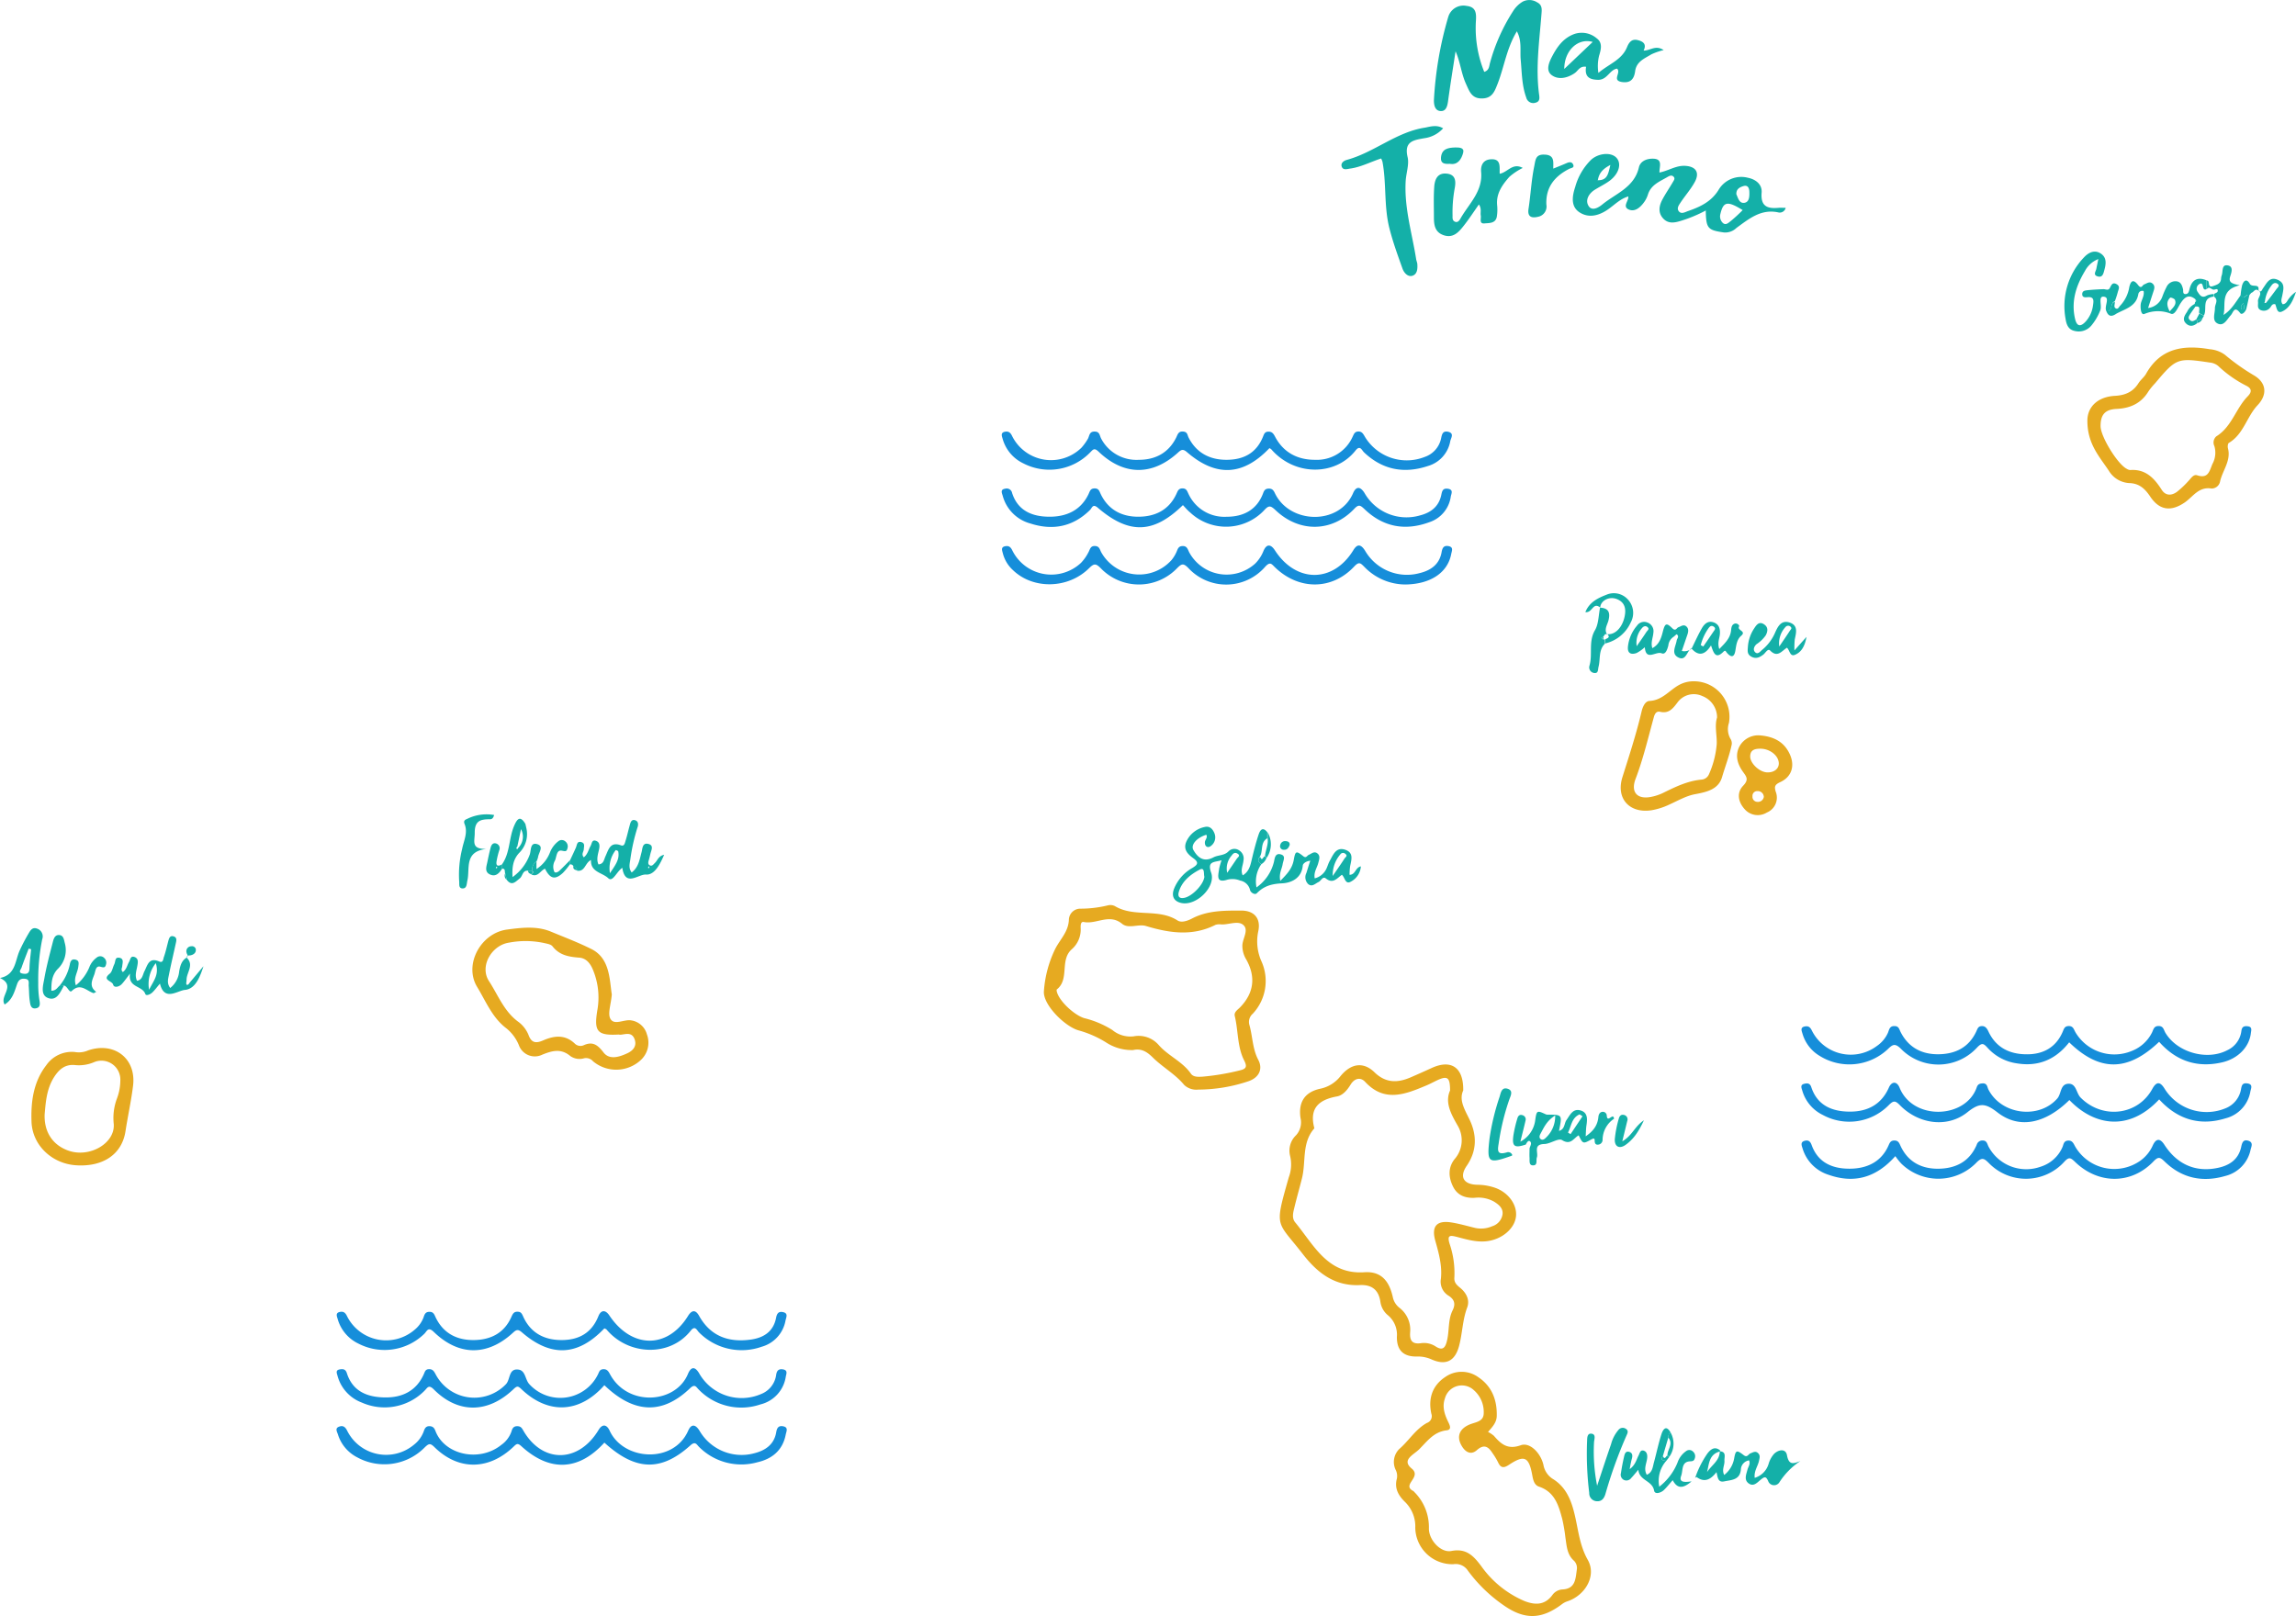 <svg xmlns="http://www.w3.org/2000/svg" viewBox="0 0 581.24 409.22"><g id="Livello_2" data-name="Livello 2"><g id="Livello_1-2" data-name="Livello 1"><path d="M370.42,276.11c-1.11,2.42.32,4.74,1.54,7.26,1.92,3.93,2,7.92-.62,11.78-2,2.87-.82,4.8,2.72,4.85a14.19,14.19,0,0,1,4.36.74c3.3,1.13,5.54,4.1,5.38,7-.14,2.76-2.62,5.32-5.91,6.25-3.12.89-6.08,0-9-.77-1.85-.48-2.61-.5-1.9,1.78a22.84,22.84,0,0,1,1.19,8.45c-.11,1.3.57,1.91,1.46,2.64,1.54,1.26,2.51,3.05,1.78,5-1.17,3.1-1.19,6.38-2,9.53-1,4-3.33,5.23-7,3.61a8.39,8.39,0,0,0-3.7-.74c-3.42.07-5.16-1.56-5.09-5.05a6.41,6.41,0,0,0-2.33-5.45,5.32,5.32,0,0,1-1.84-3.3c-.42-3-2.11-4.44-5.21-4.29-6.36.3-10.72-3.06-14.42-7.83-6.68-8.61-7.28-6.41-3.57-19.45a9.33,9.33,0,0,0,.32-5.49,5.39,5.39,0,0,1,1.53-5.18,4.84,4.84,0,0,0,1.12-4.36c-.59-4,1.07-6.55,4.94-7.4a8.74,8.74,0,0,0,5.16-3.17c2.61-3.22,5.77-3.78,8.63-1s5.88,2.7,9.18,1.27c1.81-.78,3.61-1.59,5.41-2.41C367.39,268.22,370.52,270.29,370.42,276.11Zm-3.33,0c0-3.36-.68-3.78-3.32-2.54-1,.47-1.94,1-2.94,1.39-5.23,2.2-10.4,4.18-15.22-1-1.22-1.32-2.74-.9-3.7.68-.86,1.4-2,2.76-3.5,3-4.68.86-7,3.09-5.67,8.06-3.25,3.67-2.08,8.44-3.14,12.66-.65,2.58-1.39,5.14-2,7.72-.29,1.16-.54,2.45.28,3.44,4.74,5.72,8.17,13.25,17.51,12.63,4.43-.3,6.33,2.42,7.2,6.27a4.59,4.59,0,0,0,1.67,2.72,7,7,0,0,1,2.72,6.25c-.13,2,.47,3,2.63,2.74a5.38,5.38,0,0,1,3.72.74c2,1.35,2.6.25,3-1.48.59-2.49.22-5.18,1.38-7.54.81-1.62.54-2.78-1-3.76a4.14,4.14,0,0,1-1.94-4.3c.35-3.31-.53-6.47-1.42-9.61-1-3.6.28-5.21,4-4.65,2,.31,4,.89,6.05,1.39a7,7,0,0,0,4.35-.42,3.73,3.73,0,0,0,2.62-3c.2-1.6-1-2.51-2.18-3.25a8.12,8.12,0,0,0-4.87-.95c-2.36.12-4.35-.6-5.45-2.79-1.18-2.35-1.34-4.84.36-7A7.23,7.23,0,0,0,369,285C367.29,282,365.75,279.16,367.09,276.12Z" style="fill:#e6aa21"/><path d="M376.7,362.58a7.72,7.72,0,0,1,1.5,1c1.81,2.11,3.5,3.56,6.8,2.37,2.26-.81,5,1.9,5.72,4.95a5.28,5.28,0,0,0,2.54,3.68c3.12,2,4.45,5.15,5.29,8.6,1,4,1.25,8,3.4,11.8,2.28,4-.61,9-5.18,10.5a4.53,4.53,0,0,0-1.29.67c-5.27,4-9.6,4.05-15,.21a38.1,38.1,0,0,1-8.87-8.64,3.67,3.67,0,0,0-3.7-1.64,9.41,9.41,0,0,1-9.63-9.19,8.64,8.64,0,0,0-2.66-6.64c-1.68-1.65-2.64-3.46-2-5.82a3.41,3.41,0,0,0-.32-2.28,4.61,4.61,0,0,1,.94-5.25c2.44-2.1,4.09-5,7-6.6a1.8,1.8,0,0,0,1.11-2.32c-.84-3.86.24-7.14,3.54-9.32a7.21,7.21,0,0,1,8.39.09c3.38,2.28,4.71,5.71,4.63,9.71C378.91,360.18,377.79,361.34,376.7,362.58Zm22.48,34.87a2.59,2.59,0,0,0-.67-2.2c-1.84-1.59-1.89-3.79-2.22-5.91a42.76,42.76,0,0,0-.79-4.66c-.92-3.46-1.89-6.89-5.89-8.24-1.22-.41-1.49-1.68-1.71-2.89-.85-4.67-2-5.22-5.87-2.66-1.26.83-2.09.94-2.78-.59a16,16,0,0,0-1.37-2.28c-1-1.58-2.09-2.52-4-.83-1.56,1.39-3,.41-3.86-1.1-1.45-2.47-.46-4.59,2.59-5.6,1.43-.47,3-.74,3-2.7a7.32,7.32,0,0,0-2.5-5.78,4.44,4.44,0,0,0-7.33,2.11c-.7,2-.14,3.86.72,5.69.4.85,1.22,2.2-.29,2.37-3.27.39-4.9,2.77-6.94,4.8-1.45,1.44-4.55,2.68-1.89,4.88s-2.68,4.11.41,5.69c.08,0,.14.14.21.21a12.56,12.56,0,0,1,3.73,9.32c0,2.87,3,6.17,5.69,5.65,3.77-.74,5.6,1.23,7.53,3.79a25.86,25.86,0,0,0,10.89,8.85c2.64,1.05,5.19,1.19,7.15-1.49a3.38,3.38,0,0,1,2.52-1.41C398.85,402.32,398.85,399.78,399.18,397.45Z" style="fill:#e6aa21"/><path d="M286.84,265.89a11.89,11.89,0,0,1-6.94-2,26.46,26.46,0,0,0-6.91-3c-3.44-1-9-6.5-8.72-9.9a28.94,28.94,0,0,1,2.93-10.85c1.25-2.37,3.25-4.23,3.39-7.21a2.89,2.89,0,0,1,2.92-2.84,29.64,29.64,0,0,0,7-.85,2.56,2.56,0,0,1,1.73.2c4.88,2.93,11,.5,15.85,3.63,1,.65,2.53.11,3.7-.5,3.92-2.05,8.21-2,12.43-2,3.31,0,5,2,4.32,5.21a12.37,12.37,0,0,0,.8,7.64,12.12,12.12,0,0,1-2.19,13.26,2.75,2.75,0,0,0-.86,2.86c.83,2.91.76,6,2.24,8.81,1.24,2.36.19,4.49-2.41,5.41a40.22,40.22,0,0,1-12.78,2.14,4.47,4.47,0,0,1-3.57-1.19c-2.29-2.78-5.48-4.48-8-7C290.32,266.3,288.92,265.42,286.84,265.89Zm17.53,6.74A60.34,60.34,0,0,0,314,271c1.65-.4,1.67-1.06.95-2.51-1.76-3.49-1.46-7.49-2.36-11.2-.25-1,.68-1.56,1.3-2.18,3.51-3.58,4.09-7.7,1.62-12.12a6.7,6.7,0,0,1-1-3.65c.09-1.77,1.73-3.93.17-5.18-1.35-1.08-3.62,0-5.49-.08a3.4,3.4,0,0,0-1.47.1c-5.83,2.95-11.67,2.09-17.61.3-1.93-.59-4.39.8-6.06-.57-3.24-2.66-6.49.2-9.69-.45-.83-.16-.81.93-.78,1.62a6.62,6.62,0,0,1-2.25,5.28c-3.14,2.77-.47,7.61-3.84,10.22,0,0,0,.19,0,.29.42,2.48,4.5,6.2,7,6.94a24,24,0,0,1,7.1,3,7.13,7.13,0,0,0,5.42,1.6,6.72,6.72,0,0,1,6.38,2.27c2.42,2.73,6,4.13,8.13,7.24C302.18,272.77,303.36,272.67,304.37,272.63Z" style="fill:#e6aa21"/><path d="M154.88,251.82c-.21,2.56-1.1,4.85-.34,6.18,1,1.71,3.42.07,5.22.37a4.85,4.85,0,0,1,4,3.52,6,6,0,0,1-1.54,6.53,9.15,9.15,0,0,1-12.08.32,2.34,2.34,0,0,0-2.31-.76,4.08,4.08,0,0,1-3.42-.55c-2.36-2-4.59-1.4-7.12-.38a4.28,4.28,0,0,1-5.92-2.36,10.68,10.68,0,0,0-3.11-4.25c-3.63-2.71-5.24-6.87-7.45-10.5-3.48-5.69.91-13.67,7.53-14.56,3.75-.5,7.57-.95,11.1.51s7,2.78,10.32,4.44C154.41,242.68,154.29,248,154.88,251.82Zm1.9,10.13c-5.56.32-6.45-.68-5.57-6.09a18.27,18.27,0,0,0-1.16-10.43c-.67-1.56-1.7-2.81-3.4-2.94-2.62-.21-5-.58-6.78-2.87-.41-.53-1.41-.66-2.16-.84a22.33,22.33,0,0,0-8.81-.1c-4.46.65-7.54,6-5.13,9.72,2.28,3.49,3.78,7.58,7.3,10.23a7.78,7.78,0,0,1,2.73,3.44c.7,1.93,1.78,2.21,3.66,1.39,2.72-1.19,5.5-1.6,8,.74a2.05,2.05,0,0,0,2.21.51c2.35-1.1,3.62-.16,5.12,1.79s4,1.14,6,.21c1.41-.65,2.49-1.78,1.87-3.54C159.88,261,158,262.09,156.78,262Z" style="fill:#e6aa21"/><path d="M528.43,106.48c0-3.3,2.44-6,7-6.25,2.58-.14,4.54-1,5.92-3.18.57-.91,1.52-1.59,2-2.52,3.69-6.46,9.51-7.22,16.05-6.1a7.56,7.56,0,0,1,3.84,1.4,54.29,54.29,0,0,0,7.46,5.28c3,1.82,3.39,4.76.82,7.49-2.77,2.94-3.55,7.36-7.28,9.55-.26.16-.34.93-.23,1.35.84,3.17-1.38,5.62-2,8.46a2.18,2.18,0,0,1-2.17,1.74c-3.18-.52-4.62,2-6.68,3.47-3.51,2.44-6.47,2.11-8.83-1.44-1.35-2-2.77-3.35-5.38-3.41a6.43,6.43,0,0,1-5.1-3.14C531.49,115.63,528.4,112.4,528.43,106.48Zm3.34,1.43c0,2.65,4.33,9.67,6.64,10.81a1.86,1.86,0,0,0,.83.3c3.93-.3,6.13,2.07,8,5,1,1.57,2.51,1.5,3.85.53a23.72,23.72,0,0,0,3-2.85c.61-.64,1.2-1.65,2.13-1.35,2.79.91,3.09-1,3.86-2.86a5.94,5.94,0,0,0,.5-4.53,2.07,2.07,0,0,1,.49-2.47c3.92-2.42,4.93-7.07,7.95-10.14,1.2-1.23.92-2.06-.45-2.72a29.79,29.79,0,0,1-7-4.94,3.91,3.91,0,0,0-2.15-.89c-8.21-1.23-8.5-1.12-13.84,5.24a16.36,16.36,0,0,0-1.69,2.06c-1.87,3.07-4.64,4.3-8.16,4.45C532.85,103.7,531.75,105.07,531.77,107.91Z" style="fill:#e6aa21"/><path d="M153,336.36c-6.67,7-13.49,7.4-20.88,1-1.09-.95-1.54-.55-2.36.2-6.43,5.85-13.63,5.81-19.94-.3-1.46-1.41-1.73-.17-2.4.47A14.41,14.41,0,0,1,90.7,340.2a9.87,9.87,0,0,1-5.2-6.15c-.2-.72-.67-1.62.58-1.86.86-.16,1.34.17,1.77,1.08A11.06,11.06,0,0,0,105,336.68a7.41,7.41,0,0,0,2.22-3.09c.27-.83.5-1.43,1.54-1.42s1.21.77,1.56,1.48c1.94,4,5.38,5.71,9.62,5.67s7.68-1.73,9.5-5.82c.36-.79.62-1.41,1.63-1.35.85,0,1.08.56,1.39,1.25,1.89,4.17,5.4,5.94,9.76,5.92s7.57-1.81,9.27-6.05c.64-1.59,1.77-1.68,2.77-.18,5.66,8.46,14.73,8.52,19.92.12.92-1.49,1.9-1.66,2.81,0,2.9,5.16,7.46,6.75,13,6,3.29-.44,5.8-2,6.48-5.53.21-1.09.62-1.66,1.72-1.44,1.43.27.83,1.33.67,2.12a8.43,8.43,0,0,1-6.06,6.66A15.19,15.19,0,0,1,177,337.42c-.59-.55-1-1.94-2.17-.44-5.3,6.69-15.81,6.23-21.29-.34C153.39,336.5,153.17,336.45,153,336.36Z" style="fill:#168eda"/><path d="M321.36,113.48c-6.67,7-13.49,7.39-20.88,1-1.09-.94-1.53-.54-2.36.21-6.47,5.83-13.64,5.76-20-.32-1.16-1.11-1.44-.48-2.19.24a14.36,14.36,0,0,1-16.89,2.71,9.79,9.79,0,0,1-5.2-6.14c-.19-.7-.65-1.65.61-1.87.85-.14,1.34.18,1.77,1.1a11,11,0,0,0,17.57,2.94,13.65,13.65,0,0,0,1.55-2.13c.49-.75.33-2,1.81-1.94,1.28,0,1.22,1.07,1.62,1.79a10.09,10.09,0,0,0,9.55,5.36c4.13,0,7.46-1.73,9.4-5.55.42-.81.53-1.68,1.74-1.61s1.09.88,1.46,1.57c2,3.88,5.41,5.63,9.69,5.59s7.46-1.75,9.11-5.82c.28-.68.43-1.27,1.32-1.31s1.29.4,1.72,1.22c2.13,4.07,5.72,5.93,10.18,5.91a9.9,9.9,0,0,0,9.5-5.88c.31-.63.49-1.25,1.39-1.29s1.25.55,1.67,1.29a12.37,12.37,0,0,0,15.17,5.15,6.3,6.3,0,0,0,4.14-4.65c.23-1.06.38-2,1.76-1.73,1.67.37.73,1.61.57,2.39a8,8,0,0,1-5.66,6.29c-6,2-11.47,1-16.17-3.46-.59-.56-1-1.94-2.17-.44-5.09,6.43-15.37,6.51-21.31-.33A1.62,1.62,0,0,0,321.36,113.48Z" style="fill:#168eda"/><path d="M523.82,263.93c-3.37,4.31-7.74,6.23-13.23,5.33a12.31,12.31,0,0,1-7.43-3.94c-1-1.1-1.4-1.36-2.63-.1a13.28,13.28,0,0,1-19.31.34c-1.58-1.56-2.18-1-3.41.19a14.21,14.21,0,0,1-17.26,1.55,9.67,9.67,0,0,1-4.23-5.51c-.19-.69-.69-1.63.57-1.88.84-.16,1.32.1,1.77,1a11,11,0,0,0,16.47,3.95,8,8,0,0,0,2.82-3.37c.32-.81.42-1.73,1.68-1.67,1.06,0,1.16.8,1.52,1.51,2,3.93,5.39,5.69,9.66,5.62s7.66-1.77,9.52-5.83c.3-.66.45-1.25,1.34-1.3s1.33.57,1.69,1.33c1.94,4.17,5.47,5.84,9.83,5.81,4.19,0,7.42-1.86,9.07-5.9.28-.7.49-1.2,1.37-1.25,1.23-.06,1.36.88,1.8,1.62a11.46,11.46,0,0,0,14.17,4.71,9.65,9.65,0,0,0,5.17-4.65c.38-.77.47-1.7,1.7-1.69s1.28,1,1.72,1.73c3,5,10.56,7.1,15.7,4.38a6.19,6.19,0,0,0,3.52-4.83c.13-1.06.62-1.32,1.56-1.22,1.27.13.93,1,.84,1.77-.4,3.47-3.23,6.42-7.22,7.36-6.35,1.48-11.69-.32-16-5.19C538.65,271.38,531.54,271.43,523.82,263.93Z" style="fill:#168eda"/><path d="M153,365.29c-6.47,7.14-13.83,7.47-21,.92-.95-.87-1.24-.62-2,.12-6.28,6-13.95,6.05-20,.12-1.09-1.08-1.44-.93-2.43,0A14.32,14.32,0,0,1,90.4,369a9.76,9.76,0,0,1-4.84-5.74c-.19-.66-.86-1.59.26-2,.92-.36,1.54-.05,2.06,1a11,11,0,0,0,16.94,3.54,7.51,7.51,0,0,0,2.43-3.3c.27-.8.55-1.44,1.59-1.37.86.06,1.16.59,1.42,1.27,2.32,6,11.09,7.93,16.63,3.48a6.94,6.94,0,0,0,2.62-3.5c.2-.73.54-1.25,1.4-1.25s1.14.36,1.54,1.06c4.82,8.41,14,8.32,19.08-.11.95-1.58,2.06-1.42,2.8.18,3.5,7.6,16.19,8.44,19.89,0,.76-1.74,1.85-1.68,2.91.1A12.32,12.32,0,0,0,190.89,368c2.85-.71,5.09-2.21,5.62-5.37.18-1.06.58-1.69,1.72-1.48,1.44.27.83,1.32.68,2.11-.78,4-3.46,6.15-7.16,7A15.11,15.11,0,0,1,177,366.41c-.65-.62-.95-1.58-2.24-.41C167.34,372.68,160.85,372.46,153,365.29Z" style="fill:#168eda"/><path d="M355.75,148a14.5,14.5,0,0,1-10.32-4.42c-1-1-1.36-1.46-2.62-.12-5.62,6-14,6-20,.23-.92-.88-1.25-1.59-2.56-.14a13.06,13.06,0,0,1-19.42.28c-1.25-1.28-1.71-1.1-2.86.06a13.39,13.39,0,0,1-19.35-.05c-1.21-1.19-1.66-1.19-2.88,0-5.29,5.29-14.18,5.46-19.29.54a8.68,8.68,0,0,1-2.57-4.24c-.18-.75-.6-1.63.65-1.84.88-.15,1.34.23,1.76,1.11a11,11,0,0,0,17.37,3.11,11.16,11.16,0,0,0,1.86-2.63c.43-.74.48-1.72,1.74-1.63,1.06.07,1.15.88,1.51,1.56a11,11,0,0,0,17.8,2,9.09,9.09,0,0,0,1.24-2c.33-.72.44-1.49,1.5-1.55,1.22-.07,1.35.83,1.76,1.62a10.77,10.77,0,0,0,16.69,2.81,9.36,9.36,0,0,0,2.09-3.18c.8-1.89,1.89-1.73,2.91-.15,5.36,8.26,14.69,8.28,19.81,0,1-1.68,1.91-1.64,3,.07a12.25,12.25,0,0,0,13.74,5.7c2.87-.68,5.09-2.2,5.64-5.34.18-1,.5-1.72,1.67-1.53,1.46.23.89,1.26.75,2.07C366.45,145,362.17,147.92,355.75,148Z" style="fill:#168eda"/><path d="M479.81,292.75c-4.86,5.47-10.41,7-16.88,4.73a10,10,0,0,1-6.61-6.7c-.22-.71-.62-1.62.57-1.92.88-.22,1.38.1,1.73,1.07,1.6,4.46,5.23,6,9.57,6s8.08-1.64,9.95-6c.3-.71.6-1.16,1.47-1.14s1.13.51,1.44,1.2c1.81,4.06,5.14,5.92,9.42,5.95,4.49,0,8.07-1.71,9.94-6.06a1.48,1.48,0,0,1,1.52-1.09c1.09,0,1.13.92,1.49,1.58a10.81,10.81,0,0,0,13.19,5.05,8.9,8.9,0,0,0,5.53-5c.28-.68.29-1.55,1.42-1.61s1.38.83,1.82,1.58a11.45,11.45,0,0,0,16.46,3.51A9.53,9.53,0,0,0,545,290c.83-1.79,1.86-1.8,2.93-.12,3.17,4.91,7.82,7,13.38,5.87,3-.59,5.35-2.1,6.05-5.31.24-1.14.54-2,1.84-1.58s.73,1.49.55,2.24a8.66,8.66,0,0,1-6.45,6.68c-5.78,1.68-11,.54-15.32-3.67-1.17-1.14-1.63-1.27-2.84,0-5.58,5.81-13.88,5.84-19.82.11-1.15-1.11-1.57-1.33-2.78,0a13.09,13.09,0,0,1-19,.34c-1.27-1.28-1.81-1.61-3.28-.09a13.42,13.42,0,0,1-18.93.18A16.13,16.13,0,0,1,479.81,292.75Z" style="fill:#168eda"/><path d="M153,350.75c-6.26,7.11-14.21,7.48-21,1-.87-.84-1.13-.83-2,0-6.45,6.16-14,6.25-20.15.1-1.35-1.36-1.63-.44-2.38.3a14.21,14.21,0,0,1-15.87,3,10,10,0,0,1-6.15-6.75c-.16-.63-.58-1.44.51-1.64.78-.14,1.5-.15,1.84.92,1.5,4.75,5.33,6.13,9.72,6.17s7.89-1.69,9.77-5.89c.29-.66.39-1.25,1.32-1.27s1.26.53,1.67,1.3a11.07,11.07,0,0,0,17.78,2.53c1.18-1.2.65-4,3.1-3.73,1.94.19,1.73,2.56,2.88,3.74a10.61,10.61,0,0,0,17.36-2.56c.31-.64.41-1.23,1.34-1.27s1.28.52,1.69,1.28c4.44,8.25,16.57,7.49,19.72-.06.83-2,1.88-1.95,3,.09a12.38,12.38,0,0,0,15.47,5,6.08,6.08,0,0,0,3.87-4.87c.16-1.15.69-1.58,1.76-1.39,1.25.23.8,1.14.67,1.87a8.52,8.52,0,0,1-6.43,7,15,15,0,0,1-15.59-3.75c-.66-.63-.94-1.56-2.22-.34C167.71,358.21,160.53,358,153,350.75Z" style="fill:#168eda"/><path d="M299.46,127.9c-7.42,7.24-13.6,7.47-21.53.68-1.33-1.14-1.48.08-2,.56-4.3,4.25-9.41,5.23-15,3.44a9.94,9.94,0,0,1-7.08-7c-.18-.68-.72-1.63.6-1.83a1.39,1.39,0,0,1,1.77,1.09c1.48,4.59,5.23,6,9.49,6s7.9-1.6,9.87-5.75c.34-.74.46-1.41,1.53-1.42s1.21.75,1.55,1.45c1.93,4,5.36,5.75,9.59,5.72s7.68-1.72,9.56-5.77c.35-.76.53-1.41,1.57-1.4s1.16.75,1.53,1.47a10,10,0,0,0,9.62,5.71c4.27,0,7.67-1.75,9.25-6,.28-.78.63-1.13,1.45-1.13s1.16.41,1.5,1.13c3.71,7.85,16.27,8.24,19.82,0,.79-1.81,1.86-1.65,2.89,0a12.23,12.23,0,0,0,14,5.67c2.8-.71,4.81-2.26,5.43-5.2.2-1,.39-1.73,1.63-1.57,1.53.21.9,1.27.77,2a8,8,0,0,1-5.44,6.48c-6.12,2.25-11.68,1.23-16.41-3.32-1.07-1-1.47-1.27-2.65,0-5.6,5.84-13.82,6-19.83.3-1.32-1.25-1.76-1.3-3,.09a13.26,13.26,0,0,1-18.65.46C300.62,129.22,300.06,128.54,299.46,127.9Z" style="fill:#168eda"/><path d="M546.6,278.38c-7.78,8.34-16.59,6.57-22.73.16-6,5.93-12.64,7.45-18.17,3.16-3.13-2.43-4.59-2.53-7.73,0-5.07,4-12.35,2.92-17-1.85-1.22-1.25-1.66-1.17-2.84,0a14,14,0,0,1-16.66,2.48,9.9,9.9,0,0,1-5.21-6.15c-.16-.59-.61-1.44.4-1.72.75-.2,1.51-.29,1.87.81,1.54,4.68,5.3,6.19,9.72,6.21s8-1.72,9.93-6.1c.71-1.6,2-1.64,2.69,0,3.37,8.45,16.78,7.93,19.55-.06.3-.87.83-.95,1.56-1,1.15,0,1.08,1,1.42,1.61,3.32,6.37,12.75,7.52,17.4,2.24,1.07-1.21.72-3.63,2.78-3.75s2,2.34,3.11,3.48c5.48,5.57,14.47,4.58,18.16-2.15,1.06-1.94,2-1.94,3.17,0a12.54,12.54,0,0,0,15.29,4.92,6.37,6.37,0,0,0,4-4.79c.18-1,.31-1.71,1.58-1.55,1.55.2.95,1.29.81,2a8.48,8.48,0,0,1-6.27,6.84C556.87,285.2,551.23,283.45,546.6,278.38Z" style="fill:#168eda"/><path d="M384,7.93c-2.62,4.36-3.2,9-4.89,13.33-.76,1.91-1.36,3.64-3.94,3.67s-3.16-1.73-4-3.58c-1.25-2.68-1.47-5.61-2.69-8.36-.64,4.2-1.33,8.4-1.9,12.62-.18,1.28-.5,2.59-1.89,2.51S363,26.7,363,25.42a91.32,91.32,0,0,1,3.63-21.14,4,4,0,0,1,4.66-2.78c2.54.27,2.45,2.12,2.33,4a29.48,29.48,0,0,0,2.12,12.7c1.31-.41,1.22-1.48,1.49-2.38A46.81,46.81,0,0,1,383,2.89,7.27,7.27,0,0,1,385.47.42a3.66,3.66,0,0,1,3.66.17c1.39.69,1.18,1.93,1.09,3.09-.52,6.72-1.5,13.42-.6,20.19.11.82.31,1.87-.95,2.15a1.82,1.82,0,0,1-2.3-1.33c-1.13-3.1-1.1-6.37-1.4-9.58C384.76,12.79,385.32,10.39,384,7.93Z" style="fill:#14b0a8"/><path d="M431.78,53.32A34.66,34.66,0,0,1,425.26,56c-1.57.46-3.07.65-4.31-.78s-.94-3.12-.14-4.64,1.83-3,2.72-4.54c.23-.39.6-.87.12-1.32s-.94-.21-1.36,0c-2,1.2-4.32,2-5.11,4.54a6.77,6.77,0,0,1-1.08,2.08c-.92,1.23-2.23,2.35-3.73,1.73-1.77-.74,0-2.21-.16-3.34l.13-.24-.11.25c-2.15.61-3.64,2.28-5.42,3.46-2.29,1.51-4.73,2-6.93.58-2.37-1.53-1.82-4.28-1.1-6.47a15.38,15.38,0,0,1,4-6.84c1.85-1.69,5-2,6.39-.56s.74,4-1.63,5.82c-1.17.88-2.53,1.52-3.78,2.3-1.5.92-2.44,2.53-1.71,3.94.85,1.68,2.63.59,3.59-.2,3.4-2.78,8.07-4.29,9.25-9.38.34-1.46,1.75-2.21,3.48-2.21,2.7,0,1.68,2,1.73,3.51,2.3-.47,4.14-1.77,6.36-1.7,2.88.1,3.95,1.72,2.49,4.25-1,1.78-2.4,3.37-3.54,5.09-.41.62-1,1.41-.42,2.16s1.45.31,2.2,0c3.12-1.06,6-2.38,7.86-5.39a6.68,6.68,0,0,1,7.43-3.09c1.94.38,3.66,1.66,3.48,3.78-.28,3.42,1.42,4.1,4.24,3.84.58-.06,1.16,0,1.85,0a1.54,1.54,0,0,1-1.88,1.15c-4.39-.94-7.42,1.65-10.58,3.93a4.07,4.07,0,0,1-3.19,1.15c-4.08-.59-4.51-1-4.58-5.6l.13-.26Zm-27.26-7.68c2.38,0,2.59-1.51,3.15-3.87-2.23,1.14-2.9,2.35-3.17,3.85l-.24.27Zm36.64,7.56c-3.88-2.41-4.9-2.17-5.64,1a2.29,2.29,0,0,0,.56,2.19c.78.8,1.51,0,2.06-.41A38.28,38.28,0,0,0,441.16,53.2Zm-1.59-4c.43.92.71,2.33,2,2.16s1.31-1.64,1.29-2.64c0-.72-.17-2-1.51-1.6C440.4,47.41,439.48,47.89,439.57,49.22Z" style="fill:#14b0a8"/><path d="M428.89,172.51a9,9,0,0,1,8.8,10.54,4.93,4.93,0,0,0,.37,4,2.14,2.14,0,0,1,.34,1.42c-.58,2.84-1.65,5.55-2.46,8.32-.91,3.08-3.84,3.76-6.82,4.31-2.27.42-4.4,1.67-6.56,2.64a17.29,17.29,0,0,1-4.49,1.43c-5.6.84-9.05-3-7.34-8.41s3.53-11,4.84-16.58c.28-1.21.9-2.63,2-2.69,3.16-.15,4.92-2.56,7.31-3.95A7.68,7.68,0,0,1,428.89,172.51Zm5.79,9.16a5.79,5.79,0,0,0-3.71-5.41,5.11,5.11,0,0,0-6.37,1.7c-1.13,1.48-2.15,2.78-4.31,2.28-.9-.21-1.34.38-1.6,1.31-1.45,5.25-2.69,10.57-4.64,15.68-1.27,3.33.39,5.24,3.88,4.56a12.73,12.73,0,0,0,3.06-1c3.1-1.53,6.2-3.05,9.71-3.38a2.22,2.22,0,0,0,1.89-1.27,23.28,23.28,0,0,0,2-7.68C434.7,186.21,434,183.86,434.68,181.67Z" style="fill:#e6aa21"/><path d="M319.32,218.81a7.61,7.61,0,0,0-1.23,5.89,11.17,11.17,0,0,0,4.41-6.45c.2-.88.28-2.29,1.7-1.92s.65,1.55.51,2.47c-.19,1.25-1,2.38-.6,4.25,1.66-1.69,3-3.05,3.41-5.31s.58-2.39,2.42-.93c.73.59.95-.18,1.39-.36.7-.28,1.35-1,2.17-.36s.44,1.6.22,2.45c-.3,1.2-1.18,2.27-.9,3.87a4.45,4.45,0,0,0,3-2.52c.29-.63.47-1.31.81-1.91.86-1.51,1.56-3.56,3.86-2.83s1.61,2.58,1.29,4.25a15.57,15.57,0,0,0-.14,2.11c1.53,0,1.45-1.86,2.87-2.13a4.75,4.75,0,0,1-2.51,3.85c-1.49.85-1.51-1.09-2.3-1.72-1.22.85-2.22,2.4-4.06.92-.79-.63-1.21.62-1.85.91-.86.4-1.65,1.37-2.66.48a2.43,2.43,0,0,1-.42-2.76c.32-1,.61-2,1-3.12-1.13.12-1.86.73-1.91,1.23-.29,3.24-2.93,4.39-5.21,4.5-2.62.13-4.61.65-6.42,2.51-.46.47-1.45-.08-1.7-.74a3.14,3.14,0,0,0-2.53-2.47,5.11,5.11,0,0,0-3.47-.15c-2.79.8-2-1.43-1.83-2.91a17.26,17.26,0,0,1,.61-2.09c-1.85.57-3.7.15-2.64,3.16,1.25,3.59-3.76,8.5-7.55,7.67-1.93-.42-2.55-1.77-1.85-3.59a10.55,10.55,0,0,1,4.6-5.26c1.3-.78,1.83-1.37.3-2.47s-2.62-2.32-1.77-4.25A6.54,6.54,0,0,1,305,209.4c1.3-.32,2.05.6,2.46,1.65a2.7,2.7,0,0,1-.95,3.18c-.76.58-1.54.12-1.49-.94,0-.63.77-1.17.36-1.92-2.39.74-4,2.52-3.28,3.84,1.09,1.91,2.58,3.2,5.08,1.89,1.18-.63,2.72-.41,3.79-1.49a2.08,2.08,0,0,1,2.71-.29,2.41,2.41,0,0,1,1.11,2.56c-.1,1.23-.82,2.41-.19,3.77,1.45-.85,1.87-2.21,2.21-3.67.52-2.21,1.07-4.42,1.78-6.57.33-1,.94-2.28,2.23-.68,0,.51,0,1,0,1.54-1.85,1.06-1,3.23-1.89,4.67C318.36,217.69,318.44,218.32,319.32,218.81ZM304.89,222c-.22-.68.18-2.52-1.21-1.79-2.29,1.21-4.47,2.91-5.26,5.64-.29,1,0,1.76,1.36,1.5C301.75,227,304.7,224,304.89,222Zm32.49-.2c1.31-1.91,2.19-3.16,3-4.43.23-.34.88-.65.19-1.17a.84.84,0,0,0-1.28.16A8,8,0,0,0,337.38,221.82Zm-26.71-.8c.81-1.18,1.62-2.36,2.42-3.55.27-.4,1.05-.79.15-1.32-.66-.39-1.11,0-1.45.52A4.93,4.93,0,0,0,310.67,221Z" style="fill:#14b0a8"/><path d="M18.91,266.38a5.83,5.83,0,0,0,3.39-.4c6.59-2.26,12.22,2,11.39,8.9-.47,3.87-1.33,7.7-1.92,11.57-.93,6-5.89,9.07-12.56,8.61-6-.41-11-5-11.23-11-.18-5,.44-10.06,3.72-14.31A7.87,7.87,0,0,1,18.91,266.38Zm-7.61,15.8c-.16,4.49,2.07,7.78,6,9.17,5.41,1.93,12-1.92,11.48-6.89a14.05,14.05,0,0,1,.8-6.23,13.06,13.06,0,0,0,.88-4.61A4.79,4.79,0,0,0,23.71,269a9.78,9.78,0,0,1-4.61.7c-2.63-.3-4.17,1.08-5.48,3.15C11.76,275.87,11.57,279.19,11.3,282.18Z" style="fill:#e6aa21"/><path d="M365.33,32.49A7.75,7.75,0,0,1,360.54,35c-2.62.48-5.15.75-4.2,4.78.44,1.86-.38,4.05-.49,6.12-.38,6.79,1.64,13.23,2.67,19.81.07.38.25.76.28,1.14.09,1.22,0,2.62-1.31,3-1.18.3-2.1-.87-2.43-1.8-1.23-3.43-2.47-6.84-3.36-10.39-1.37-5.5-.69-11.18-1.72-16.69a4.77,4.77,0,0,0-.34-.84c-2.67.86-5.13,2.19-7.88,2.56-.7.1-1.75.47-2.09-.48s.58-1.54,1.26-1.72c7-1.9,12.57-7.09,19.86-8.18C362.29,32,363.79,31.57,365.33,32.49Z" style="fill:#14b0a8"/><path d="M379.66,44c2.06-.39,3.24-2.87,5.83-1.48a15.83,15.83,0,0,0-3.4,2.27c-1.76,2-3.34,4.17-3.09,7.11a11.18,11.18,0,0,1-.08,3c-.33,1.72-2,1.56-3.11,1.67-1.44.14-.8-1.24-.95-2s.27-1.73-.47-2.8c-1.36,1.93-2.57,3.8-3.95,5.53-1.23,1.55-2.63,3.07-5,2.25C363.26,58.79,363,57,363,55c0-2.57-.1-5.15.08-7.7.13-1.86.82-3.61,3.23-3.33s2.23,2.28,1.93,3.85a33.49,33.49,0,0,0-.52,6.76c0,.57-.09,1.25.59,1.55s1.1-.24,1.39-.75c2.13-3.78,5.72-6.88,5.25-11.88-.13-1.49.41-3,2.36-3.16C380.16,40.11,379.55,42.39,379.66,44Z" style="fill:#14b0a8"/><path d="M445.56,186.21c3.67.31,6.2,1.76,7.58,4.88,1.27,2.87.41,5.63-2.44,6.94-1.36.63-1.6,1.09-1.14,2.51a4.08,4.08,0,0,1-2.27,5.2,4.4,4.4,0,0,1-5.68-.91c-1.63-1.85-2-4.15-.29-5.91,1.51-1.59.73-2.33-.16-3.6-1.34-1.93-2-4.12-.77-6.39A5.43,5.43,0,0,1,445.56,186.21Zm1.95,9.37c1.73,0,2.84-1,2.8-2.33-.06-1.91-2.24-3.66-4.64-3.67-1.38,0-2.61.26-2.6,2S445.49,195.61,447.51,195.58Zm-1,6.13a1.5,1.5,0,0,0-1.6-1.39,1.19,1.19,0,0,0-1.26,1.32,1.26,1.26,0,0,0,1.21,1.4A1.51,1.51,0,0,0,446.53,201.71Z" style="fill:#e6aa21"/><path d="M416.08,12.81c1.75,0,3-1.48,5.09-.13a16.12,16.12,0,0,0-3.12,1.08c-1.72,1.06-3.79,1.81-4.11,4.28-.25,1.87-1.09,3.06-3.32,2.73-2.69-.41-.13-2.35-1.25-3.39-1.84.25-2.47,2.79-4.69,2.83-2.46,0-3.55-.88-3.16-3.3-1.61-.24-2,1-2.87,1.6-1.87,1.29-4.15,1.75-5.82.52s-.62-3.43.28-5.1c1.24-2.29,2.74-4.29,5.33-5.28a5.83,5.83,0,0,1,5.83,1.1c1.5,1.12,1,2.88.54,4.38a11.15,11.15,0,0,0-.17,4.33c2.7-2.29,5.93-3.27,7.25-6.53.49-1.19,1.18-2.13,2.64-1.79S416.9,11.17,416.08,12.81ZM396,17.46c2.56-2.42,4.83-4.59,7.2-6.84C399.53,9.54,396,12.74,396,17.46Z" style="fill:#14b0a8"/><path d="M386.27,289.81c-2.87.95-3.53.51-3.15-2.29a32.23,32.23,0,0,1,1-4.3c.16-.57.52-1.11,1.3-.84a1.09,1.09,0,0,1,.77,1.39c-.36,1.59-.78,3.18-1.3,5.31a7.17,7.17,0,0,0,3.76-5.44c.35-2.51.46-2.5,2.67-1.48a1.31,1.31,0,0,0,.53.09c3.66,0,3.66,0,2.81,4.11,1.52-.42,1.29-1.88,1.89-2.73.9-1.28,1.6-3,3.54-2.46s1.75,2.28,1.51,3.89c-.11.77-.11,1.55-.18,2.67,1.94-1.32,3-2.77,3.21-4.84.05-.59.27-1.22.94-1.35a1,1,0,0,1,1.19,1c.18,1.93,1.64-.95,1.84.74a6.48,6.48,0,0,0-2.9,5.28,1.22,1.22,0,0,1-1,1.26c-.78.15-1-.32-1-1s-.33-.59-.87-.29c-2.09,1.16-2.11,1.12-3.19-1.05-1.28.72-2,2.59-4.21,1.2-.93-.57-3,1-4.54,1-2.84.1-1.39,2.22-1.83,3.41-.26.74.3,2.05-1.05,2-1-.06-.75-1.2-.8-1.94s0-1.57,0-2.35c.14-.62.71-1.36.08-1.83C386.88,288.67,386.47,289.37,386.27,289.81Zm7.43-7.35c-2.18,1.36-2.88,3.09-3.75,4.69-.26.48-.34,1,.12,1.31s.93,0,1.29-.39A7.4,7.4,0,0,0,393.7,282.46Zm6.92.19-.73-.48c-2.08.9-2.08,3-2.95,4.61l.65.4Z" style="fill:#14b0a8"/><path d="M47.23,242.46c2,1.88,0,3.75,0,5.62,0,.42-.17,1,0,1.23s.6-.1.75-.44l3.53-4.21c-.86,2.64-2,5.75-4.7,6-1.89.17-5.21,3-6.32-1.6-.78.93-1.29,1.63-1.9,2.22s-1.62.94-1.8.42c-.76-2.2-4.43-1.53-3.87-5.19-1,1.33-1.52,2.06-2.11,2.69s-1.92,1.07-2.18.1-2.9-1.11-.85-2.75c.61-.48.74-1.56,1.13-2.34s.11-1.85,1.23-1.7c1.29.18.89,1.26.8,2.13,0,.44-.44.91.15,1.5.94-.63,1.09-1.74,1.59-2.6.32-.55.34-1.54,1.3-1.24s1,1.1.83,2c-.18,1.32-.8,2.65-.12,4.05,1.39-.25,1.41-1.51,1.87-2.41.78-1.51,1.12-3.63,3.73-2.48,1.07.47,1-.67,1.22-1.19.45-1.29.74-2.65,1.1-4,.19-.68.41-1.45,1.33-1.17s.72,1.06.57,1.74c-.58,2.69-1.23,5.37-1.76,8.07-.2,1-.54,2.11.34,3.26a6,6,0,0,0,2.27-4.2c.25-1.36.56-2.68,1.86-3.48Zm-7.79,1.42a8.5,8.5,0,0,0-1.7,6.74C38.88,248.31,40.35,246.82,39.44,243.88Z" style="fill:#14b0a8"/><path d="M144.32,217.81c.5-1.06,1-2.11,1.48-3.2.29-.69.25-1.74,1.44-1.35.9.3.58,1.09.55,1.77s-.7,1.23,0,2.06c1-.76,1.2-2,1.73-2.91.31-.55.3-1.58,1.26-1.3s1.08,1.06.91,2c-.26,1.32-.79,2.64-.19,4,1.35-.1,1.38-1.23,1.78-2.07.77-1.66,1.17-3.78,3.92-2.76.91.34,1-.71,1.21-1.31.38-1.23.65-2.49,1-3.73.18-.67.38-1.53,1.25-1.35,1,.23,1,1.17.69,1.95a48.37,48.37,0,0,0-1.79,8.08c-.15,1-.49,2.12.35,3.23,1.75-1.3,2-3.26,2.5-5.11.25-.9.17-2.57,1.81-2.09,1.36.4.62,1.61.42,2.53-.11.48-.23,1-.36,1.43s-.34,1.06.12,1.37c.67.44,1-.19,1.45-.6.64-.65.87-1.73,2.28-2-1.06,2.42-2.41,5.14-4.59,5-1.91-.16-5.25,3.3-6-1.71-1.48,1-2.4,3.73-3.56,2.63-1.5-1.43-4.55-1.54-4.36-4.6-1.52.65-1.49,3.07-3.57,2.69a1,1,0,0,0-.87-1.07.78.78,0,0,0-.89-.5Zm10.09,3.3c1.31-2,2.5-3.42,2.1-5.51,0-.16-.62-.38-.65-.34A7.52,7.52,0,0,0,154.41,221.11Zm10-1.57-.18-.2a1.69,1.69,0,0,0-.17.36c0,.05.1.12.15.19Z" style="fill:#14b0a8"/><path d="M435.37,367.48c1.76.13,1.11,1.49,1.18,2.42.08,1.13-.74,2.25-.06,3.58a6.77,6.77,0,0,0,2.52-4.19c.38-2.12.64-2.19,2.41-.83.92.72,1.17-.26,1.71-.45s1.24-.7,1.9-.09.42,1.26.28,1.93c-.28,1.4-1.32,2.62-1.1,4.36a5.22,5.22,0,0,0,3.5-3.48,6.73,6.73,0,0,1,1.38-2.57c1.13-1.13,3-1.43,3.29.34.47,2.47,1.53,2.2,3.4,1.45a18.31,18.31,0,0,0-5.28,5.32,1.59,1.59,0,0,1-2.89-.27c-.56-1.23-.91-1.09-1.82-.37s-1.82,1.9-3.09,1-.63-2.3-.31-3.54c.19-.73.8-1.4.39-2.31a2.46,2.46,0,0,0-2.06,2.14c-.16,2.88-2.39,2.8-4.25,3.19-1.57.32-1.62-1-1.93-2.35-1.41,1.82-3,2.76-5,1.27-.05,0-.18,0-.26.08a1,1,0,0,0-.17.18,24.73,24.73,0,0,1,3.13-6.25c.78-1,1.79-1.91,3.19-.8,0,0,0,.19,0,.28-2.79.72-2.76,3.14-3.28,5.23C433.29,371,435.35,369.86,435.37,367.48Z" style="fill:#14b0a8"/><path d="M533.25,78.82c-.7-1.22,1.11-3.56-.72-3.7-1.46-.11-.32,2.32-.86,3.51a13.75,13.75,0,0,1-2.23,3.8,4.17,4.17,0,0,1-4.24,1.37c-1.65-.35-2.08-1.69-2.3-3.09a17.84,17.84,0,0,1,4.66-15.53c1.08-1.16,2.61-2.05,4.23-1s1.36,2.69.91,4.29c-.24.89-.47,1.88-1.69,1.51s-.44-1.25-.31-1.94.27-1.3.5-2.44a6.48,6.48,0,0,0-3.38,3c-2.24,3.73-3.54,7.68-2.52,12.1.47,2.07,1.47,2.1,2.78.62a7.48,7.48,0,0,0,1.77-4c.17-1.15.35-2.25-1.43-2.07-.56.06-1.3.1-1.3-.76s.69-.92,1.26-1c1.37-.14,2.75-.22,4.13-.27.55,0,1.21.42,1.59-.28s.64-1.57,1.7-1,.46,1.4.3,2.12a23.39,23.39,0,0,1-.73,2.24C534.05,76.69,535,79,533.25,78.82Z" style="fill:#14b0a8"/><path d="M533.25,78.82c1.73.13.8-2.13,2.12-2.37.08.55-.38,1.28.23,1.63s.8-.37,1.13-.68a8.87,8.87,0,0,0,2.3-4.67c.42-1.83,1.13-2,2.25-.54.83,1.1,1.08,0,1.48-.15.73-.28,1.41-.89,2.16-.24s.42,1.43.17,2.19c-.39,1.19-.77,2.38-1.29,4a4.39,4.39,0,0,0,3.61-2.9,21,21,0,0,1,1.06-2.43,2.47,2.47,0,0,1,2.39-1.44c1.22.08,1.53,1,1.78,2,.12.48-.18,1.36.76,1.23.61-.08.73-.63.89-1.27.57-2.28,2-3.18,4.33-2.18,0,.73,0,1.46,0,2.19-1.37.72-.51-2.12-1.91-1.22a1.36,1.36,0,0,0-.32,2c.55.86,1.09,1.6,2.3.85a5,5,0,0,1,1.68-.36v.64c-3.13.42-1.53,3.26-2.47,4.81l-1.15-.59c-.22-.64.62-2-1.07-1.66l-.07-.79a.74.74,0,0,1,.25-.52c.05-.06.17-.16.15-.19a2.34,2.34,0,0,0-.25-.39c-1.74-1.44-2.8-.4-3.73,1-.69,1.06-1.44,3.06-2.42,2.68a8.8,8.8,0,0,0-6.78.06c-.82.3-1-1.39-.91-2.4s1-2.15.74-3.41a1,1,0,0,0-1.33.74c-.52,3.21-3.34,3.76-5.58,5C534.62,80.23,533.76,80.19,533.25,78.82Zm16,.05c.85-1,1.83-1.72,1.35-2.93-.12-.32-1.08-.69-1.21-.56C548.44,76.29,548.48,77.38,549.28,78.87Z" style="fill:#14b0a8"/><path d="M421.81,369.92a7.61,7.61,0,0,0-1.76,6.53,14.67,14.67,0,0,0,4.62-6.1,5.83,5.83,0,0,1,2.31-3,1.31,1.31,0,0,1,1.63.23,1.54,1.54,0,0,1,.46,1.61c-.17.59-.38.82-1.2.84-2.29.09-1.77,2.28-2.27,3.64-.66,1.79.91,1.65,2.62,1.44-2.32,2-3.68,1.74-4.77-.31-.84.95-1.48,1.77-2.22,2.49s-2.3,1.2-2.48.17c-.47-2.63-3.74-2.47-4-5.3-.8.94-1.27,1.54-1.79,2.08a1.51,1.51,0,0,1-1.84.51,1.48,1.48,0,0,1-.77-1.76c.2-1.36.46-2.72.77-4.06.15-.64.31-1.53,1.24-1.32s1,1,.71,1.89a25.31,25.31,0,0,0-.5,2.51c1.5-1.15,1.68-2.42,2.24-3.46.3-.56.41-1.53,1.35-1.21.69.24.9.95.84,1.73-.1,1.42-1,2.82-.11,4.36,1.47-.6,1.49-2,1.82-3.16.65-2.38,1.14-4.8,1.9-7.14.39-1.19,1.19-2.42,2.32-.38a1.29,1.29,0,0,0-.59,1.27c-.46,1.55-.91,3.1-1.37,4.65C420.2,369.83,421.1,369.81,421.81,369.92Z" style="fill:#14b0a8"/><path d="M1.18,254.35c-1.41-2.11,3-4.73-1.18-6.71,4-.8,3.78-4.35,5-7a46,46,0,0,1,2.18-4.18c.49-.83,1-1.82,2.29-1.29a2.08,2.08,0,0,1,1.21,2.69,52.71,52.71,0,0,0-1,11A25.75,25.75,0,0,0,9.94,253c.17,1,.42,2.15-.92,2.33s-1.37-1.16-1.51-2.08c-.17-1.17-.13-2.36-.24-3.54-.07-.7.34-1.7-.88-1.86s-1.73.35-2.12,1.5C3.64,251.18,3.1,253.2,1.18,254.35Zm6.7-14-.62-.14c-.61,1.6-1.25,3.18-1.8,4.79-.18.51-1,1.31.31,1.53,1,.17,1.66,0,1.69-1.3C7.5,243.58,7.73,242,7.88,240.33Z" style="fill:#14b0a8"/><path d="M404.32,376.21c1.17-3.51,2.3-7,3.53-10.53a9,9,0,0,1,1.89-3.63,1.37,1.37,0,0,1,1.87-.24c.65.42.47,1,.2,1.55a117.26,117.26,0,0,0-5.41,15c-.37,1.16-1,1.91-2.33,1.76a2,2,0,0,1-1.75-2.09,81.34,81.34,0,0,1-.55-13c.05-.75-.07-2.17,1.14-2s.64,1.47.62,2.25A44,44,0,0,0,404.32,376.21Z" style="fill:#14b0a8"/><path d="M423.67,161.25a2.91,2.91,0,0,0-1.32,2.18c-.24.95-.7,2.41-1.68,2-1.46-.62-4,2.09-4.28-1.55a10,10,0,0,1-2.07,1.47c-1.37.48-2.37.13-2.2-1.62a9.67,9.67,0,0,1,2.31-5.32,2.16,2.16,0,0,1,2.62-.78,2.33,2.33,0,0,1,1.51,2.58c-.09,1.26-.72,2.47-.27,3.91,1.76-.93,2.25-2.54,2.68-4.25.53-2.07.91-2.23,2.37-.79.9.89,1.1-.13,1.6-.27s1.21-.79,1.91-.23.58,1.38.31,2.15l-1.4,4.1a2.78,2.78,0,0,0,2.49-.62l-.05-.07c-1.19.71-1.34,3.31-3.3,2.35s-.64-2.87-.43-4.39c.16-.5.67-1,0-1.48C424.4,160.56,424,161,423.67,161.25Zm-9.33,2.37c.82-1.19,1.66-2.37,2.45-3.59.23-.35.86-.73.3-1.22s-1.1-.19-1.5.33A5.56,5.56,0,0,0,414.34,163.62Z" style="fill:#14b0a8"/><path d="M393.26,42.68c1.09-.45,2.18-.87,3.25-1.34.69-.31,1.4-.48,1.75.35s-.52.82-1,1.06c-3.71,1.89-6,4.69-5.79,9.07a2.64,2.64,0,0,1-2.11,3.07c-1.65.41-2.72,0-2.41-2,.55-3.57.71-7.18,1.44-10.74.34-1.68.31-3.1,2.59-3,2.68.07,2.2,1.94,2.24,3.57-.07.09-.15.17-.23.26Z" style="fill:#14b0a8"/><path d="M454.27,164.7c1.2-1.36,1.89-2.13,3.05-3.43-.43,2.45-1.34,3.89-2.95,4.55-1.26.51-1.28-1.18-2-1.81-1.32.81-2.38,2.63-4.25.71-.6-.6-1.19.64-1.75,1.05-.93.7-1.84,1.14-3,.51s-.94-1.56-.88-2.57a9.55,9.55,0,0,1,1.64-4.67c.55-.84,1.19-1.73,2.37-1s1.05,1.79.5,2.84a8.49,8.49,0,0,1-2.32,2.23c-.61.54-1,1.44-.34,2.06s1.24-.18,1.73-.6a11.5,11.5,0,0,0,3.2-4.15c.7-1.56,1.52-3.56,3.83-2.77,2.15.74,1.6,2.59,1.25,4.26A20.76,20.76,0,0,0,454.27,164.7Zm-3.84-1c.9-1.32,1.8-2.63,2.69-4,.2-.29.61-.59.17-1a.87.87,0,0,0-1.29.07A6.09,6.09,0,0,0,450.43,163.74Z" style="fill:#14b0a8"/><path d="M133.68,220.47c-1.43-.13-1.34,1.36-2.1,1.95-1.06.83-2,2.05-3.3.36l-.39-1.64c-.19-.45.13-1.25-.81-1.18l0-1.09c2.06-2.91,1.72-6.58,3.06-9.72.69-1.61,1.47-2.88,2.87-.51l.2.89A6.7,6.7,0,0,1,131.4,216c-1.5,1.66-1.8,3.54-1.65,6.09a12,12,0,0,0,4.37-5.74c.36-1.07.07-3.14,1.87-2.6s.35,2.16.22,3.3a5.2,5.2,0,0,1-.4,1.1,2.31,2.31,0,0,0-1.06,2.34Zm-2.42-5.85a4,4,0,0,0,.63-4.68c-.3,1.46-.61,2.93-.92,4.39-.23.23-.35.46-.05.73Z" style="fill:#14b0a8"/><path d="M125.09,206.37c-.28,1-.7,1.08-1.08,1.08-2.32,0-3.86.32-3.83,3.46,0,2.18-1,4.15,3,4.05-5.75.63-4.16,4.94-4.86,8-.21.87-.1,2-1.2,2s-.79-1.14-.88-1.87a27.09,27.09,0,0,1,.75-8.12c.4-2.07,1.51-4.11.63-6.29-.32-.78,0-1.07.63-1.32A11,11,0,0,1,125.09,206.37Z" style="fill:#14b0a8"/><path d="M428.25,164.21c.86-1.74,1.65-3.52,2.62-5.2.6-1,1.5-1.91,2.93-1.42s1.72,1.71,1.58,3.1c-.1,1.05-.66,2.07-.14,3.65,1.49-1.52,2.82-2.76,3-4.82.07-.72.2-1.44,1-1.63.51-.11,1.21.41,1,.76-.53,1,1.93,1.13.56,2.32-1.11.95-1.25,2.35-1.48,3.75-.27,1.67-1,1.88-2.11.62-.37-.43-.4-.83-.93-.3-2,2-2.49.22-3.13-1.61-1.49,2.39-3.15,2.88-5,.71Zm2.3-.85.64.34q1.31-1.89,2.6-3.8c.27-.39.66-.78.06-1.21s-1-.07-1.27.3A12.82,12.82,0,0,0,430.55,163.36Z" style="fill:#14b0a8"/><path d="M382.83,292.45c0,.05-.06.18-.13.2-6,2.13-6.33,1.8-5.62-4.35a59.55,59.55,0,0,1,2.56-10.62c.3-1,.52-2.45,2-2s.84,1.67.46,2.69a59.59,59.59,0,0,0-2.71,11.2c-.3,1.81-.39,2.93,2,2.25A1.08,1.08,0,0,1,382.83,292.45Z" style="fill:#14b0a8"/><path d="M558.64,73.22c0-.73,0-1.46,0-2.19,1-.06,0,2,1.63,1.4,1-.36,1.88-.58,2-1.82a3.12,3.12,0,0,1,.16-.87c.36-.94-.05-2.7,1.35-2.56,1.76.16,1.11,1.86.79,2.86-.47,1.51.5,1.81,2.45,2.2-5.16,1.19-3.43,4.84-4.14,7.51,2-1.23,3.09-3.26,4.41-5.06.69,1.69,1.45-.55,2.16,0-.25,1.14-.49,2.28-.76,3.42-.21.85-1.14,1.76-1.58,1.17-1.5-2-1.75-.1-2.4.57-.92,1-1.68,2.73-3.16,2.14-1.7-.69-.81-2.56-.83-4,0-1,1-2-.25-2.9v-.64c.32-.21.87-.37.93-.64.2-.93-.58-.47-.91-.47C559.81,73.41,559.33,72.34,558.64,73.22Zm9.24,3.53c-.26.38-.5.59-.54.84s.06.7.21.74c.61.2.55-.34.56-.68A3.8,3.8,0,0,0,567.88,76.75Z" style="fill:#14b0a8"/><path d="M16.2,249.55c-.91,1.59-1.74,3.9-3.91,3.2s-1.38-3.2-1.08-4.92c.54-3.08,1.35-6.12,2.13-9.16.21-.82.47-1.92,1.54-1.91,1.27,0,1.3,1.25,1.56,2.17a6.6,6.6,0,0,1-1.88,6.48C13.1,247,13,248.8,13,250.87c1.31,0,1.59-1,2.28-1.42Z" style="fill:#14b0a8"/><path d="M16.2,249.55l-1-.1a12.35,12.35,0,0,0,2.48-5.26c.11-.61.35-1.42,1.33-1.22,1.14.23.9,1,.81,1.84-.18,1.5-1.29,2.88-.6,4.68A11.72,11.72,0,0,0,22.58,245a5.43,5.43,0,0,1,1.93-2.55,1.37,1.37,0,0,1,1.87.12,1.57,1.57,0,0,1,.47,1.61c-.2.81-.46.89-1.41.61-1.23-.37-1.27,1.14-1.55,1.92-.53,1.47-1.43,3.06.47,4.44-.29.13-.57.37-.74.31-1.77-.62-3.28-2.62-5.46-.52C17.55,251.5,17.09,249.73,16.2,249.55Z" style="fill:#14b0a8"/><path d="M406.28,163c-1.65,1.63-1.1,3.87-1.6,5.82-.19.74,0,1.78-1.17,1.58a1.42,1.42,0,0,1-1.14-1.8c.87-2.92-.31-6.07,1.39-9,.95-1.61.9-3.8,1.3-5.73l0,0c2.14.1,2.63,1.22,2.14,3.19-.28,1.15-1.19,2.3-.36,3.58h0c-.65-.32-.66.38-1,.6l-.45.23.5.47.17-.08.14.14Z" style="fill:#14b0a8"/><path d="M405.1,153.84l0,0c-1.87-1.52-1.94,1.41-3.76,1.16,1-2.52,3.15-3.55,5.3-4.39a4.77,4.77,0,0,1,5.45,1.17,5,5,0,0,1,.75,5.8,9.44,9.44,0,0,1-6.52,5.36v-1c.47-.34,1.44-.45.6-1.36h0c1.94.19,3.76-1.66,4.35-4.44.41-1.9.12-3.57-1.87-4.41S405.2,152.07,405.1,153.84Z" style="fill:#14b0a8"/><path d="M571.68,73.51c.79.71.93-.14,1.22-.53.92-1.24,1.6-3,3.64-2.16s1.52,2.45,1.23,4c-.13.71-.5,1.49.1,2.22,1-.07,1.16-1,1.66-1.54a6.73,6.73,0,0,1,1.71-1.6c-.69,2-1.51,4.09-3.58,5-1.26.55-1.31-1.08-1.67-1.86-.9-.2-1,.62-1.37.94a2,2,0,0,1-2.42.49c-.88-.48-.48-1.38-.58-2.13-.12-1,1.27-1.91.09-2.9Zm2,3.16c.88-1.15,1.77-2.3,2.62-3.48.3-.41,1-.9.17-1.39-.58-.34-1.12,0-1.48.55a8.08,8.08,0,0,0-1.62,4l-.13.39Z" style="fill:#14b0a8"/><path d="M134.75,220.49a2.31,2.31,0,0,1,1.06-2.34v1.9a8.75,8.75,0,0,0,3.45-4.28,6.54,6.54,0,0,1,2.12-2.78,1.35,1.35,0,0,1,1.65,0,1.62,1.62,0,0,1,.62,1.84c-.21.76-.42.79-1.38.58-1.41-.3-1.34,1.5-1.77,2.48a3.11,3.11,0,0,0-.18,2.84c.24.42.93.1,1.29-.24.93-.87,1.81-1.79,2.71-2.7,0,.33,0,.66,0,1a17.8,17.8,0,0,1-1.81,2.23c-2,1.84-3.24,1.54-4.54-1.05-1.17.45-1.79,2.26-3.48,1.45.11-.11.22-.22.32-.34s.24-.12.23-.14a2.6,2.6,0,0,0-.2-.41Z" style="fill:#14b0a8"/><path d="M410.69,289c2.53-1.46,3.08-3.73,5.47-5.33-1.31,2.86-2.66,4.83-4.64,6.23-1.55,1.09-2.81.47-2.73-1.42a27.52,27.52,0,0,1,1-5.18c.14-.59.49-1.15,1.23-1a1.14,1.14,0,0,1,.92,1.56Z" style="fill:#14b0a8"/><path d="M127.11,218.87l0,1.09c-.71,1.14-1.62,2.13-3.06,1.47s-.91-2-.68-3.12.51-2.48.84-3.7c.19-.7.6-1.31,1.47-1a1.25,1.25,0,0,1,.71,1.69,20.25,20.25,0,0,0-.69,2.84C125.51,219.5,126.29,219.3,127.11,218.87Zm-1.41,1c.07-.08.19-.15.19-.22s-.12-.14-.19-.21l-.2.32Z" style="fill:#14b0a8"/><path d="M367,41.48c-1.32.09-2.36-.07-2.21-1.63.21-2.23,1.9-2.45,3.61-2.51,1,0,2.37,0,2,1.36C370,40.21,369.09,41.87,367,41.48Z" style="fill:#14b0a8"/><path d="M569.38,74.73c-.71-.59-1.47,1.65-2.16,0a19.26,19.26,0,0,1,.33-2.28c.31-1.31,1.16-2.1,2-.58.56,1,2.57-.21,2.16,1.68l0,0c-.87-.6-1.17.47-1.79.6l-.56.66Z" style="fill:#14b0a8"/><path d="M555.64,76.94l.07.79c-.43.61-.88,1.21-1.28,1.84s-.58,1,0,1.51,1.05.06,1.55-.18l.3.3a5.61,5.61,0,0,0,0,.58c-1,.89-2.1,1-3,0s-.15-2,.4-2.85A4.29,4.29,0,0,1,555.64,76.94Z" style="fill:#14b0a8"/><path d="M47.23,242.46h0c.58-.41.07-.81,0-1.23a1.25,1.25,0,0,1,1.17-1.62,1,1,0,0,1,1.15.65c.16.88-.39,1.41-1.22,1.62C47.92,242,47.35,241.79,47.23,242.46Z" style="fill:#14b0a8"/><path d="M422.32,364a1.29,1.29,0,0,1,.59-1.27,5.71,5.71,0,0,1-.33,6.17l-.47-.39C422.1,367,423.72,365.61,422.32,364Z" style="fill:#14b0a8"/><path d="M326.49,213.94c-.26.71-.63,1.29-1.46,1.23a.9.9,0,0,1-.93-1.19,1.22,1.22,0,0,1,1.25-1C325.92,213,326.54,213.13,326.49,213.94Z" style="fill:#14b0a8"/><path d="M320.9,212.27c0-.51,0-1,0-1.54a6.08,6.08,0,0,1-.22,6.46l-.44-.36C320.34,215.3,321.15,213.87,320.9,212.27Z" style="fill:#14b0a8"/><path d="M319.32,218.81c-.88-.49-1-1.12-.31-1.87.51,1.36.78-.13,1.18-.11l.44.36A2.92,2.92,0,0,1,319.32,218.81Z" style="fill:#14b0a8"/><path d="M556.78,79.39l1.15.59-.38.64-1.27.58-.3-.3Z" style="fill:#14b0a8"/><path d="M421.81,369.92c-.71-.11-1.61-.09-.86-1.23.54,1.17.78-.07,1.16-.14l.47.39Z" style="fill:#14b0a8"/><path d="M145.17,219.3a1,1,0,0,1,.87,1.07C145.47,220.24,145,220.05,145.17,219.3Z" style="fill:#14b0a8"/><path d="M556.28,81.2l1.27-.58a1.59,1.59,0,0,1-1.27,1.16A5.61,5.61,0,0,1,556.28,81.2Z" style="fill:#14b0a8"/><path d="M127.89,221.14l.39,1.64A1.33,1.33,0,0,1,127.89,221.14Z" style="fill:#14b0a8"/><path d="M133.68,220.47l1.07,0,.05,0a2.54,2.54,0,0,0,0,.55c-.1.12-.21.23-.32.34C134.08,221.2,133.66,221,133.68,220.47Z" style="fill:#14b0a8"/><path d="M569.36,74.74l.56-.66Z" style="fill:#14b0a8"/><path d="M555.79,75.84a2.34,2.34,0,0,1,.25.39s-.1.13-.15.19Z" style="fill:#14b0a8"/><path d="M431.78,53.32l.14-.24-.13.26Z" style="fill:#14b0a8"/><path d="M412.23,49.78l.11-.25-.13.24Z" style="fill:#14b0a8"/><path d="M404.52,45.64l-.26.25.24-.28Z" style="fill:#14b0a8"/><path d="M393.26,42.68l-.26.23c.08-.09.16-.17.23-.26Z" style="fill:#14b0a8"/><path d="M567.88,76.75a3.8,3.8,0,0,1,.23.9c0,.34,0,.88-.56.68-.15,0-.26-.5-.21-.74S567.62,77.13,567.88,76.75Z" style="fill:#14b0a8"/><path d="M405.92,161.21c0,.24,0,.47.05.7l-.5-.47Z" style="fill:#14b0a8"/><path d="M134.77,221.09a2.54,2.54,0,0,1,0-.55,2.6,2.6,0,0,1,.2.41S134.85,221,134.77,221.09Z" style="fill:#14b0a8"/></g></g></svg>
